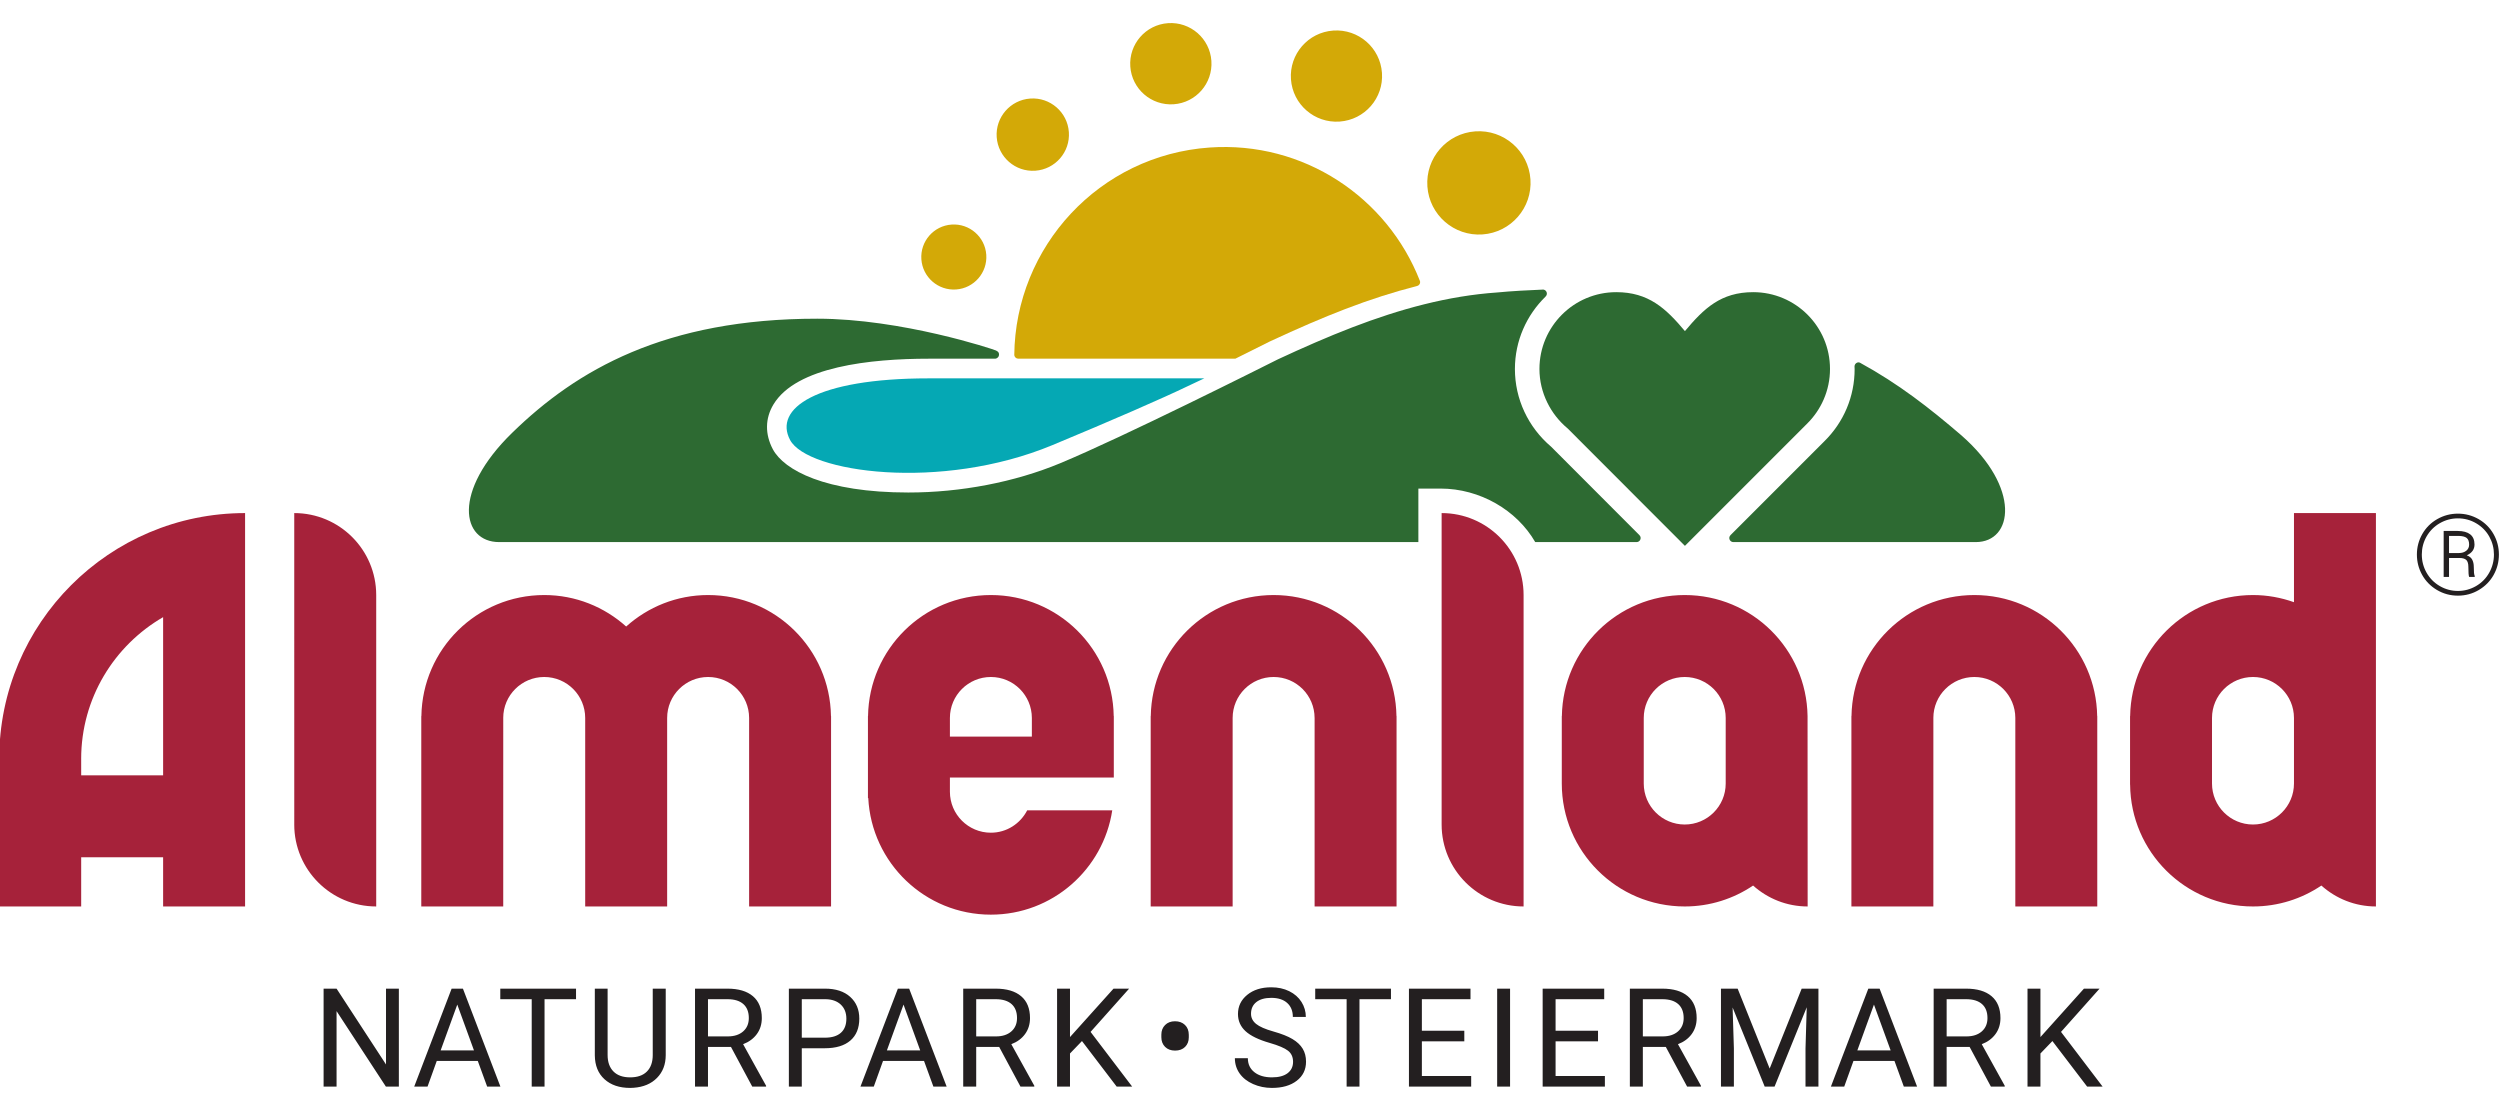 <?xml version="1.0" encoding="UTF-8" standalone="no"?>
<!DOCTYPE svg PUBLIC "-//W3C//DTD SVG 1.1//EN" "http://www.w3.org/Graphics/SVG/1.1/DTD/svg11.dtd">
<svg width="100%" height="100%" viewBox="0 0 90 40" version="1.1" xmlns="http://www.w3.org/2000/svg" xmlns:xlink="http://www.w3.org/1999/xlink" xml:space="preserve" xmlns:serif="http://www.serif.com/" style="fill-rule:evenodd;clip-rule:evenodd;stroke-linejoin:round;stroke-miterlimit:2;">
    <g transform="matrix(0.55,0,0,0.55,-218.514,-3.103)">
        <g>
            <g transform="matrix(1,0,0,1,490.237,19.958)">
                <g>
                    <path d="M0,4.069C-2.132,-1.394 -7.61,-5.092 -13.768,-4.66C-20.981,-4.155 -26.48,1.823 -26.55,8.93C-26.532,9.06 -26.424,9.161 -26.289,9.161L-12.079,9.161C-10.952,8.601 -10.137,8.191 -9.871,8.058L-9.853,8.049L-9.836,8.04C-7.94,7.158 -6.369,6.482 -4.891,5.914C-3.254,5.285 -1.698,4.789 -0.199,4.408C-0.076,4.384 0.017,4.275 0.017,4.145C0.017,4.117 0.008,4.094 0,4.069" style="fill:rgb(211,169,7);fill-rule:nonzero;"/>
                </g>
            </g>
            <g transform="matrix(1,0,0,1,423.405,76.763)">
                <g>
                    <path d="M0,-6.41L-0.841,-6.41L-0.841,-1.448L-4.077,-6.41L-4.926,-6.41L-4.926,0L-4.077,0L-4.077,-4.94L-0.85,0L0,0L0,-6.41ZM5.779,0L6.646,0L4.194,-6.41L3.454,-6.41L1.006,0L1.878,0L2.481,-1.677L5.167,-1.677L5.779,0ZM3.824,-5.367L4.916,-2.369L2.736,-2.369L3.824,-5.367ZM11.597,-6.41L6.639,-6.41L6.639,-5.719L8.696,-5.719L8.696,0L9.536,0L9.536,-5.719L11.597,-5.719L11.597,-6.41ZM16.618,-6.41L16.618,-2.065C16.618,-1.601 16.491,-1.241 16.237,-0.986C15.983,-0.73 15.617,-0.603 15.139,-0.603C14.666,-0.603 14.302,-0.731 14.047,-0.988C13.792,-1.245 13.664,-1.605 13.664,-2.069L13.664,-6.41L12.827,-6.41L12.827,-2.043C12.833,-1.379 13.044,-0.858 13.461,-0.48C13.878,-0.101 14.437,0.088 15.139,0.088L15.363,0.079C16.009,0.033 16.52,-0.183 16.897,-0.568C17.275,-0.952 17.465,-1.447 17.468,-2.051L17.468,-6.41L16.618,-6.41ZM23.131,0L24.038,0L24.038,-0.053L22.533,-2.774C22.917,-2.92 23.217,-3.142 23.433,-3.438C23.649,-3.734 23.757,-4.082 23.757,-4.482C23.757,-5.11 23.562,-5.588 23.173,-5.917C22.784,-6.246 22.229,-6.41 21.507,-6.41L19.385,-6.41L19.385,0L20.234,0L20.234,-2.593L21.74,-2.593L23.131,0ZM20.234,-5.719L21.529,-5.719C21.975,-5.716 22.316,-5.608 22.552,-5.397C22.789,-5.185 22.907,-4.881 22.907,-4.484C22.907,-4.119 22.783,-3.828 22.535,-3.61C22.287,-3.393 21.953,-3.284 21.533,-3.284L20.234,-3.284L20.234,-5.719ZM27.884,-2.509C28.608,-2.509 29.166,-2.677 29.554,-3.013C29.943,-3.35 30.138,-3.829 30.138,-4.451C30.138,-5.041 29.939,-5.515 29.541,-5.873C29.144,-6.231 28.594,-6.41 27.892,-6.41L25.528,-6.41L25.528,0L26.374,0L26.374,-2.509L27.884,-2.509ZM26.374,-5.719L27.941,-5.719C28.361,-5.71 28.691,-5.591 28.932,-5.362C29.172,-5.132 29.292,-4.826 29.292,-4.444C29.292,-4.041 29.172,-3.733 28.932,-3.52C28.691,-3.307 28.344,-3.2 27.892,-3.2L26.374,-3.2L26.374,-5.719ZM34.987,0L35.855,0L33.402,-6.41L32.663,-6.41L30.215,0L31.087,0L31.69,-1.677L34.375,-1.677L34.987,0ZM33.033,-5.367L34.124,-2.369L31.945,-2.369L33.033,-5.367ZM40.687,0L41.594,0L41.594,-0.053L40.088,-2.774C40.472,-2.92 40.773,-3.142 40.988,-3.438C41.204,-3.734 41.312,-4.082 41.312,-4.482C41.312,-5.11 41.117,-5.588 40.729,-5.917C40.34,-6.246 39.784,-6.41 39.062,-6.41L36.94,-6.41L36.94,0L37.79,0L37.79,-2.593L39.295,-2.593L40.687,0ZM37.79,-5.719L39.084,-5.719C39.53,-5.716 39.871,-5.608 40.108,-5.397C40.344,-5.185 40.462,-4.881 40.462,-4.484C40.462,-4.119 40.338,-3.828 40.09,-3.61C39.842,-3.393 39.508,-3.284 39.089,-3.284L37.79,-3.284L37.79,-5.719ZM46.984,0L47.997,0L45.276,-3.579L47.799,-6.41L46.778,-6.41L43.929,-3.24L43.929,-6.41L43.084,-6.41L43.084,0L43.929,0L43.929,-2.166L44.713,-2.98L46.984,0ZM49.909,-3.232C49.909,-2.973 49.99,-2.763 50.153,-2.599C50.316,-2.437 50.534,-2.355 50.807,-2.355C51.083,-2.355 51.301,-2.436 51.463,-2.597C51.624,-2.759 51.705,-2.967 51.705,-3.222L51.705,-3.386C51.705,-3.658 51.621,-3.875 51.454,-4.035C51.287,-4.195 51.07,-4.275 50.802,-4.275C50.533,-4.275 50.316,-4.192 50.153,-4.028C49.99,-3.864 49.909,-3.654 49.909,-3.399L49.909,-3.232ZM58.199,-2.348C58.419,-2.177 58.53,-1.934 58.53,-1.62C58.53,-1.306 58.411,-1.058 58.173,-0.876C57.935,-0.694 57.593,-0.603 57.147,-0.603C56.669,-0.603 56.286,-0.715 56,-0.94C55.714,-1.164 55.571,-1.47 55.571,-1.858L54.721,-1.858C54.721,-1.485 54.825,-1.152 55.032,-0.858C55.239,-0.565 55.533,-0.333 55.914,-0.165C56.296,0.004 56.707,0.088 57.147,0.088C57.825,0.088 58.366,-0.068 58.771,-0.381C59.177,-0.693 59.379,-1.109 59.379,-1.629C59.379,-1.954 59.307,-2.238 59.161,-2.478C59.016,-2.719 58.793,-2.93 58.492,-3.11C58.191,-3.291 57.774,-3.456 57.242,-3.606C56.709,-3.756 56.332,-3.921 56.11,-4.102C55.888,-4.283 55.778,-4.504 55.778,-4.766C55.778,-5.092 55.895,-5.347 56.128,-5.531C56.361,-5.715 56.686,-5.807 57.103,-5.807C57.552,-5.807 57.9,-5.695 58.146,-5.473C58.393,-5.251 58.516,-4.945 58.516,-4.557L59.366,-4.557C59.366,-4.912 59.271,-5.239 59.082,-5.538C58.892,-5.838 58.626,-6.072 58.28,-6.243C57.936,-6.413 57.543,-6.498 57.103,-6.498C56.457,-6.498 55.932,-6.333 55.529,-6.003C55.125,-5.673 54.924,-5.255 54.924,-4.75C54.924,-4.304 55.089,-3.929 55.419,-3.625C55.749,-3.322 56.277,-3.065 57.002,-2.857C57.58,-2.69 57.979,-2.52 58.199,-2.348M64.938,-6.41L59.98,-6.41L59.98,-5.719L62.036,-5.719L62.036,0L62.877,0L62.877,-5.719L64.938,-5.719L64.938,-6.41ZM69.739,-3.654L66.961,-3.654L66.961,-5.719L70.144,-5.719L70.144,-6.41L66.115,-6.41L66.115,0L70.188,0L70.188,-0.691L66.961,-0.691L66.961,-2.963L69.739,-2.963L69.739,-3.654ZM72.734,-6.41L71.889,-6.41L71.889,0L72.734,0L72.734,-6.41ZM78.491,-3.654L75.713,-3.654L75.713,-5.719L78.896,-5.719L78.896,-6.41L74.867,-6.41L74.867,0L78.94,0L78.94,-0.691L75.713,-0.691L75.713,-2.963L78.491,-2.963L78.491,-3.654ZM84.322,0L85.229,0L85.229,-0.053L83.723,-2.774C84.107,-2.92 84.408,-3.142 84.623,-3.438C84.839,-3.734 84.947,-4.082 84.947,-4.482C84.947,-5.11 84.752,-5.588 84.363,-5.917C83.975,-6.246 83.419,-6.41 82.697,-6.41L80.575,-6.41L80.575,0L81.425,0L81.425,-2.593L82.93,-2.593L84.322,0ZM81.425,-5.719L82.719,-5.719C83.165,-5.716 83.506,-5.608 83.743,-5.397C83.979,-5.185 84.097,-4.881 84.097,-4.484C84.097,-4.119 83.973,-3.828 83.725,-3.61C83.477,-3.393 83.143,-3.284 82.723,-3.284L81.425,-3.284L81.425,-5.719ZM86.538,-6.41L86.538,0L87.384,0L87.384,-2.496L87.3,-5.177L89.4,0L90.047,0L92.152,-5.191L92.072,-2.496L92.072,0L92.918,0L92.918,-6.41L91.821,-6.41L89.726,-1.18L87.63,-6.41L86.538,-6.41ZM98.507,0L99.375,0L96.922,-6.41L96.183,-6.41L93.735,0L94.607,0L95.21,-1.677L97.895,-1.677L98.507,0ZM96.552,-5.367L97.644,-2.369L95.465,-2.369L96.552,-5.367ZM104.206,0L105.113,0L105.113,-0.053L103.608,-2.774C103.992,-2.92 104.292,-3.142 104.508,-3.438C104.724,-3.734 104.832,-4.082 104.832,-4.482C104.832,-5.11 104.637,-5.588 104.249,-5.917C103.859,-6.246 103.304,-6.41 102.582,-6.41L100.46,-6.41L100.46,0L101.31,0L101.31,-2.593L102.815,-2.593L104.206,0ZM101.31,-5.719L102.604,-5.719C103.05,-5.716 103.391,-5.608 103.628,-5.397C103.864,-5.185 103.982,-4.881 103.982,-4.484C103.982,-4.119 103.858,-3.828 103.61,-3.61C103.362,-3.393 103.028,-3.284 102.609,-3.284L101.31,-3.284L101.31,-5.719ZM110.504,0L111.517,0L108.796,-3.579L111.319,-6.41L110.297,-6.41L107.449,-3.24L107.449,-6.41L106.603,-6.41L106.603,0L107.449,0L107.449,-2.166L108.232,-2.98L110.504,0Z" style="fill:rgb(35,31,32);fill-rule:nonzero;"/>
                </g>
            </g>
            <g transform="matrix(1,0,0,1,476.125,37.816)">
                <g>
                    <path d="M0,-7.409L-18.039,-7.409C-25.468,-7.409 -28.196,-5.414 -27.112,-3.375C-25.978,-1.244 -17.258,0 -9.947,-3.037C-6.015,-4.67 -2.701,-6.118 -1.073,-6.903C-0.984,-6.947 0,-7.409 0,-7.409" style="fill:rgb(5,168,180);fill-rule:nonzero;"/>
                </g>
            </g>
            <g transform="matrix(1,0,0,1,515.559,32.742)">
                <g>
                    <path d="M0,0.652C0.937,-0.262 1.521,-1.54 1.521,-2.951C1.521,-5.727 -0.73,-7.977 -3.506,-7.977C-5.616,-7.977 -6.731,-6.915 -7.975,-5.427C-9.219,-6.915 -10.36,-7.977 -12.47,-7.977C-15.246,-7.977 -17.497,-5.727 -17.497,-2.951C-17.497,-1.393 -16.761,0.025 -15.646,0.948L-7.975,8.629L0,0.652Z" style="fill:rgb(45,106,50);fill-rule:nonzero;"/>
                </g>
            </g>
            <g transform="matrix(-0.07,-0.998,-0.998,0.07,464.569,12.11)">
                <g>
                    <path d="M-2.36,-2.531C-1.053,-2.531 0.006,-1.472 0.006,-0.165C0.005,1.142 -1.054,2.201 -2.36,2.202C-3.668,2.201 -4.727,1.142 -4.727,-0.165C-4.726,-1.472 -3.668,-2.531 -2.36,-2.531" style="fill:rgb(211,169,7);fill-rule:nonzero;"/>
                </g>
            </g>
            <g transform="matrix(-0.998,0.07,0.07,0.998,460.027,24.574)">
                <g>
                    <path d="M0.148,-4.252C1.324,-4.252 2.277,-3.299 2.277,-2.124C2.277,-0.948 1.324,0.005 0.148,0.005C-1.027,0.004 -1.98,-0.949 -1.98,-2.124C-1.98,-3.299 -1.027,-4.252 0.148,-4.252" style="fill:rgb(211,169,7);fill-rule:nonzero;"/>
                </g>
            </g>
            <g transform="matrix(-0.07,-0.998,-0.998,0.07,473.564,7.177)">
                <g>
                    <path d="M-2.654,-2.845C-1.185,-2.846 0.006,-1.655 0.006,-0.186C0.006,1.282 -1.185,2.473 -2.654,2.473C-4.122,2.474 -5.312,1.283 -5.313,-0.185C-5.313,-1.654 -4.122,-2.844 -2.654,-2.845" style="fill:rgb(211,169,7);fill-rule:nonzero;"/>
                </g>
            </g>
            <g transform="matrix(-0.07,-0.998,-0.998,0.07,484.359,7.664)">
                <g>
                    <path d="M-2.978,-3.193C-1.328,-3.193 0.007,-1.858 0.007,-0.208C0.007,1.44 -1.328,2.776 -2.978,2.776C-4.626,2.776 -5.962,1.441 -5.962,-0.208C-5.962,-1.857 -4.627,-3.193 -2.978,-3.193" style="fill:rgb(211,169,7);fill-rule:nonzero;"/>
                </g>
            </g>
            <g transform="matrix(-0.07,-0.998,-0.998,0.07,493.628,14.265)">
                <g>
                    <path d="M-3.372,-3.616C-1.505,-3.616 0.008,-2.103 0.008,-0.236C0.008,1.63 -1.505,3.143 -3.372,3.143C-5.238,3.143 -6.751,1.63 -6.751,-0.236C-6.751,-2.102 -5.238,-3.615 -3.372,-3.616" style="fill:rgb(211,169,7);fill-rule:nonzero;"/>
                </g>
            </g>
            <g transform="matrix(1,0,0,1,525.683,31.579)">
                <g>
                    <path d="M0,2.561C-2.095,0.763 -4.116,-0.816 -6.639,-2.195C-6.668,-2.206 -6.696,-2.219 -6.729,-2.219C-6.877,-2.219 -6.997,-2.099 -6.997,-1.951C-6.997,-1.949 -6.999,-1.951 -6.999,-1.95C-6.997,-1.895 -6.991,-1.84 -6.991,-1.784C-6.991,0.016 -7.701,1.701 -8.989,2.963L-15.116,9.091C-15.163,9.139 -15.194,9.204 -15.194,9.277C-15.194,9.425 -15.074,9.545 -14.926,9.545L0.938,9.545C3.389,9.545 3.913,5.986 0,2.561M-20.998,9.277C-20.998,9.204 -21.028,9.139 -21.076,9.091L-26.856,3.302C-28.364,2.023 -29.227,0.174 -29.227,-1.784C-29.227,-3.641 -28.456,-5.318 -27.222,-6.523C-27.222,-6.523 -27.226,-6.523 -27.225,-6.524C-27.17,-6.573 -27.135,-6.645 -27.135,-6.725C-27.135,-6.858 -27.233,-6.963 -27.36,-6.984C-28.27,-6.947 -29.452,-6.886 -30.384,-6.794C-33.599,-6.573 -36.743,-5.713 -39.878,-4.508C-41.496,-3.886 -43.115,-3.173 -44.741,-2.416C-45.695,-1.936 -54.868,2.672 -59.004,4.389C-61.971,5.621 -65.498,6.3 -68.933,6.3C-74.359,6.3 -77.071,4.836 -77.8,3.466C-78.32,2.486 -78.307,1.448 -77.761,0.54C-76.272,-1.939 -71.408,-2.459 -67.59,-2.459L-63.263,-2.459C-63.115,-2.459 -62.995,-2.58 -62.995,-2.728C-62.995,-2.849 -63.033,-2.918 -63.194,-2.996C-63.355,-3.074 -69.363,-5.077 -74.893,-5.077C-84.85,-5.077 -90.631,-1.733 -94.865,2.396C-98.824,6.257 -98.164,9.545 -95.714,9.545L-35.546,9.545L-35.546,6.042L-34.098,6.042C-31.517,6.042 -29.102,7.455 -27.897,9.545L-21.266,9.545C-21.118,9.545 -20.998,9.425 -20.998,9.277" style="fill:rgb(45,106,50);fill-rule:nonzero;"/>
                </g>
            </g>
            <g>
                <g>
                    <g transform="matrix(1,0,0,1,560.863,41.951)">
                        <path d="M0,-0.01C0,-0.493 -0.118,-0.941 -0.354,-1.355C-0.589,-1.768 -0.916,-2.094 -1.332,-2.332C-1.75,-2.57 -2.2,-2.689 -2.684,-2.689C-3.168,-2.689 -3.618,-2.57 -4.035,-2.332C-4.452,-2.094 -4.778,-1.768 -5.014,-1.355C-5.25,-0.941 -5.368,-0.493 -5.368,-0.01C-5.368,0.466 -5.253,0.909 -5.024,1.32C-4.794,1.731 -4.471,2.061 -4.054,2.308C-3.637,2.555 -3.18,2.679 -2.684,2.679C-2.187,2.679 -1.731,2.555 -1.314,2.308C-0.897,2.061 -0.573,1.731 -0.344,1.32C-0.115,0.909 0,0.466 0,-0.01M-0.325,-0.012C-0.325,0.414 -0.429,0.812 -0.637,1.181C-0.845,1.551 -1.133,1.842 -1.501,2.054C-1.869,2.265 -2.263,2.371 -2.684,2.371C-3.105,2.371 -3.498,2.265 -3.865,2.054C-4.232,1.842 -4.52,1.552 -4.731,1.183C-4.941,0.815 -5.046,0.417 -5.046,-0.012C-5.046,-0.438 -4.942,-0.833 -4.733,-1.198C-4.523,-1.563 -4.236,-1.851 -3.869,-2.063C-3.502,-2.274 -3.107,-2.38 -2.684,-2.38C-2.253,-2.38 -1.854,-2.273 -1.487,-2.057C-1.121,-1.842 -0.835,-1.552 -0.631,-1.189C-0.427,-0.825 -0.325,-0.433 -0.325,-0.012" style="fill:rgb(35,31,32);fill-rule:nonzero;"/>
                    </g>
                    <g transform="matrix(1,0,0,1,558.76,41.81)">
                        <path d="M0,0.18C0.337,0.027 0.506,-0.208 0.506,-0.526C0.506,-0.824 0.411,-1.047 0.222,-1.194C0.033,-1.34 -0.237,-1.414 -0.588,-1.414L-1.513,-1.414L-1.513,1.594L-1.162,1.594L-1.162,0.354L-0.487,0.354C-0.273,0.354 -0.12,0.398 -0.03,0.487C0.059,0.576 0.104,0.727 0.104,0.94C0.104,1.29 0.121,1.508 0.154,1.594L0.52,1.594L0.52,1.537C0.498,1.482 0.483,1.414 0.473,1.332C0.464,1.251 0.459,1.119 0.459,0.937C0.459,0.756 0.425,0.599 0.358,0.469C0.292,0.339 0.172,0.242 0,0.18M-0.034,-0.119C-0.16,-0.019 -0.319,0.031 -0.513,0.031L-1.162,0.031L-1.162,-1.091L-0.538,-1.091C-0.285,-1.086 -0.106,-1.04 -0.002,-0.953C0.102,-0.866 0.154,-0.721 0.154,-0.518C0.154,-0.353 0.092,-0.22 -0.034,-0.119" style="fill:rgb(35,31,32);fill-rule:nonzero;"/>
                    </g>
                </g>
            </g>
            <g transform="matrix(1,0,0,1,552.813,39.761)">
                <path d="M0,25.213L0,-0.536L-5.364,-0.536L-5.364,5.297C-6.204,4.999 -7.105,4.829 -8.047,4.829C-12.449,4.829 -16.02,8.365 -16.087,12.752L-16.093,12.752L-16.093,17.236L-16.089,17.236C-16.052,21.648 -12.467,25.213 -8.047,25.213C-6.387,25.213 -4.85,24.706 -3.571,23.844C-2.622,24.693 -1.373,25.213 0,25.213M-5.364,17.166C-5.364,18.648 -6.565,19.849 -8.047,19.849C-9.527,19.849 -10.728,18.649 -10.729,17.168L-10.729,12.874C-10.728,11.393 -9.527,10.193 -8.047,10.193C-6.565,10.193 -5.364,11.394 -5.364,12.875L-5.364,17.166ZM-23.603,25.213L-18.239,25.213L-18.239,12.752L-18.245,12.752C-18.312,8.365 -21.883,4.829 -26.285,4.829C-30.688,4.829 -34.259,8.365 -34.326,12.752L-34.332,12.752L-34.332,25.213L-28.968,25.213L-28.967,12.877C-28.967,12.876 -28.968,12.876 -28.968,12.875C-28.968,11.394 -27.767,10.193 -26.285,10.193C-24.804,10.193 -23.603,11.394 -23.603,12.875L-23.603,25.213ZM-40.767,23.844C-39.818,24.693 -38.569,25.213 -37.196,25.213L-37.202,12.752C-37.269,8.365 -40.84,4.829 -45.242,4.829C-49.645,4.829 -53.216,8.365 -53.283,12.752L-53.289,12.752L-53.289,17.166C-53.289,21.611 -49.686,25.213 -45.242,25.213C-43.583,25.213 -42.045,24.706 -40.767,23.844M-42.56,17.167C-42.56,18.648 -43.761,19.849 -45.242,19.849C-46.723,19.849 -47.923,18.649 -47.924,17.168L-47.924,12.874C-47.923,11.393 -46.723,10.193 -45.242,10.193C-43.761,10.193 -42.56,11.394 -42.56,12.875L-42.56,17.167ZM-55.789,25.213L-55.789,4.829C-55.789,1.866 -58.191,-0.536 -61.154,-0.536L-61.154,19.849C-61.154,22.811 -58.752,25.213 -55.789,25.213M-69.468,25.213L-64.104,25.213L-64.104,12.752L-64.11,12.752C-64.177,8.365 -67.748,4.829 -72.151,4.829C-76.553,4.829 -80.124,8.365 -80.191,12.752L-80.197,12.752L-80.197,25.213L-74.833,25.213L-74.833,12.875C-74.833,11.394 -73.632,10.193 -72.151,10.193C-70.669,10.193 -69.469,11.394 -69.469,12.875L-69.468,12.875L-69.468,25.213ZM-93.339,16.775L-82.611,16.775L-82.611,12.752L-82.617,12.752C-82.684,8.365 -86.255,4.829 -90.658,4.829C-95.06,4.829 -98.631,8.365 -98.698,12.752L-98.704,12.752L-98.704,18.116L-98.683,18.116C-98.467,22.367 -94.962,25.749 -90.658,25.749C-86.629,25.749 -83.301,22.785 -82.713,18.921L-88.28,18.921C-88.725,19.786 -89.617,20.385 -90.658,20.385C-92.138,20.385 -93.339,19.185 -93.339,17.704L-93.339,16.775ZM-93.339,14.093L-93.339,12.874C-93.339,11.393 -92.138,10.193 -90.658,10.193C-89.176,10.193 -87.976,11.394 -87.975,12.875L-87.975,14.093L-93.339,14.093ZM-106.482,25.213L-101.118,25.213L-101.118,12.752L-101.124,12.752C-101.191,8.365 -104.762,4.829 -109.164,4.829C-111.228,4.829 -113.105,5.612 -114.529,6.89C-115.953,5.612 -117.829,4.829 -119.893,4.829C-124.296,4.829 -127.867,8.365 -127.933,12.752L-127.94,12.752L-127.94,25.213L-122.576,25.213L-122.575,12.877C-122.575,12.876 -122.576,12.876 -122.576,12.875C-122.576,11.394 -121.375,10.193 -119.893,10.193C-118.412,10.193 -117.211,11.394 -117.211,12.875L-117.211,25.213L-111.847,25.213L-111.847,12.875C-111.847,11.394 -110.646,10.193 -109.164,10.193C-107.683,10.193 -106.482,11.394 -106.482,12.875L-106.482,25.213ZM-130.89,25.213L-130.89,4.829C-130.89,1.866 -133.292,-0.536 -136.255,-0.536L-136.254,19.849L-136.255,19.849C-136.255,22.811 -133.853,25.213 -130.89,25.213M-139.473,25.213L-139.473,-0.536C-148.361,-0.536 -155.566,6.669 -155.566,15.557L-155.566,25.213L-150.201,25.213L-150.201,21.994L-144.838,21.994L-144.838,25.213L-139.473,25.213ZM-144.838,16.63L-150.201,16.63L-150.201,15.557L-150.202,15.557C-150.202,11.588 -148.041,8.131 -144.838,6.276L-144.838,16.63Z" style="fill:rgb(166,34,58);fill-rule:nonzero;"/>
            </g>
        </g>
    </g>
</svg>
